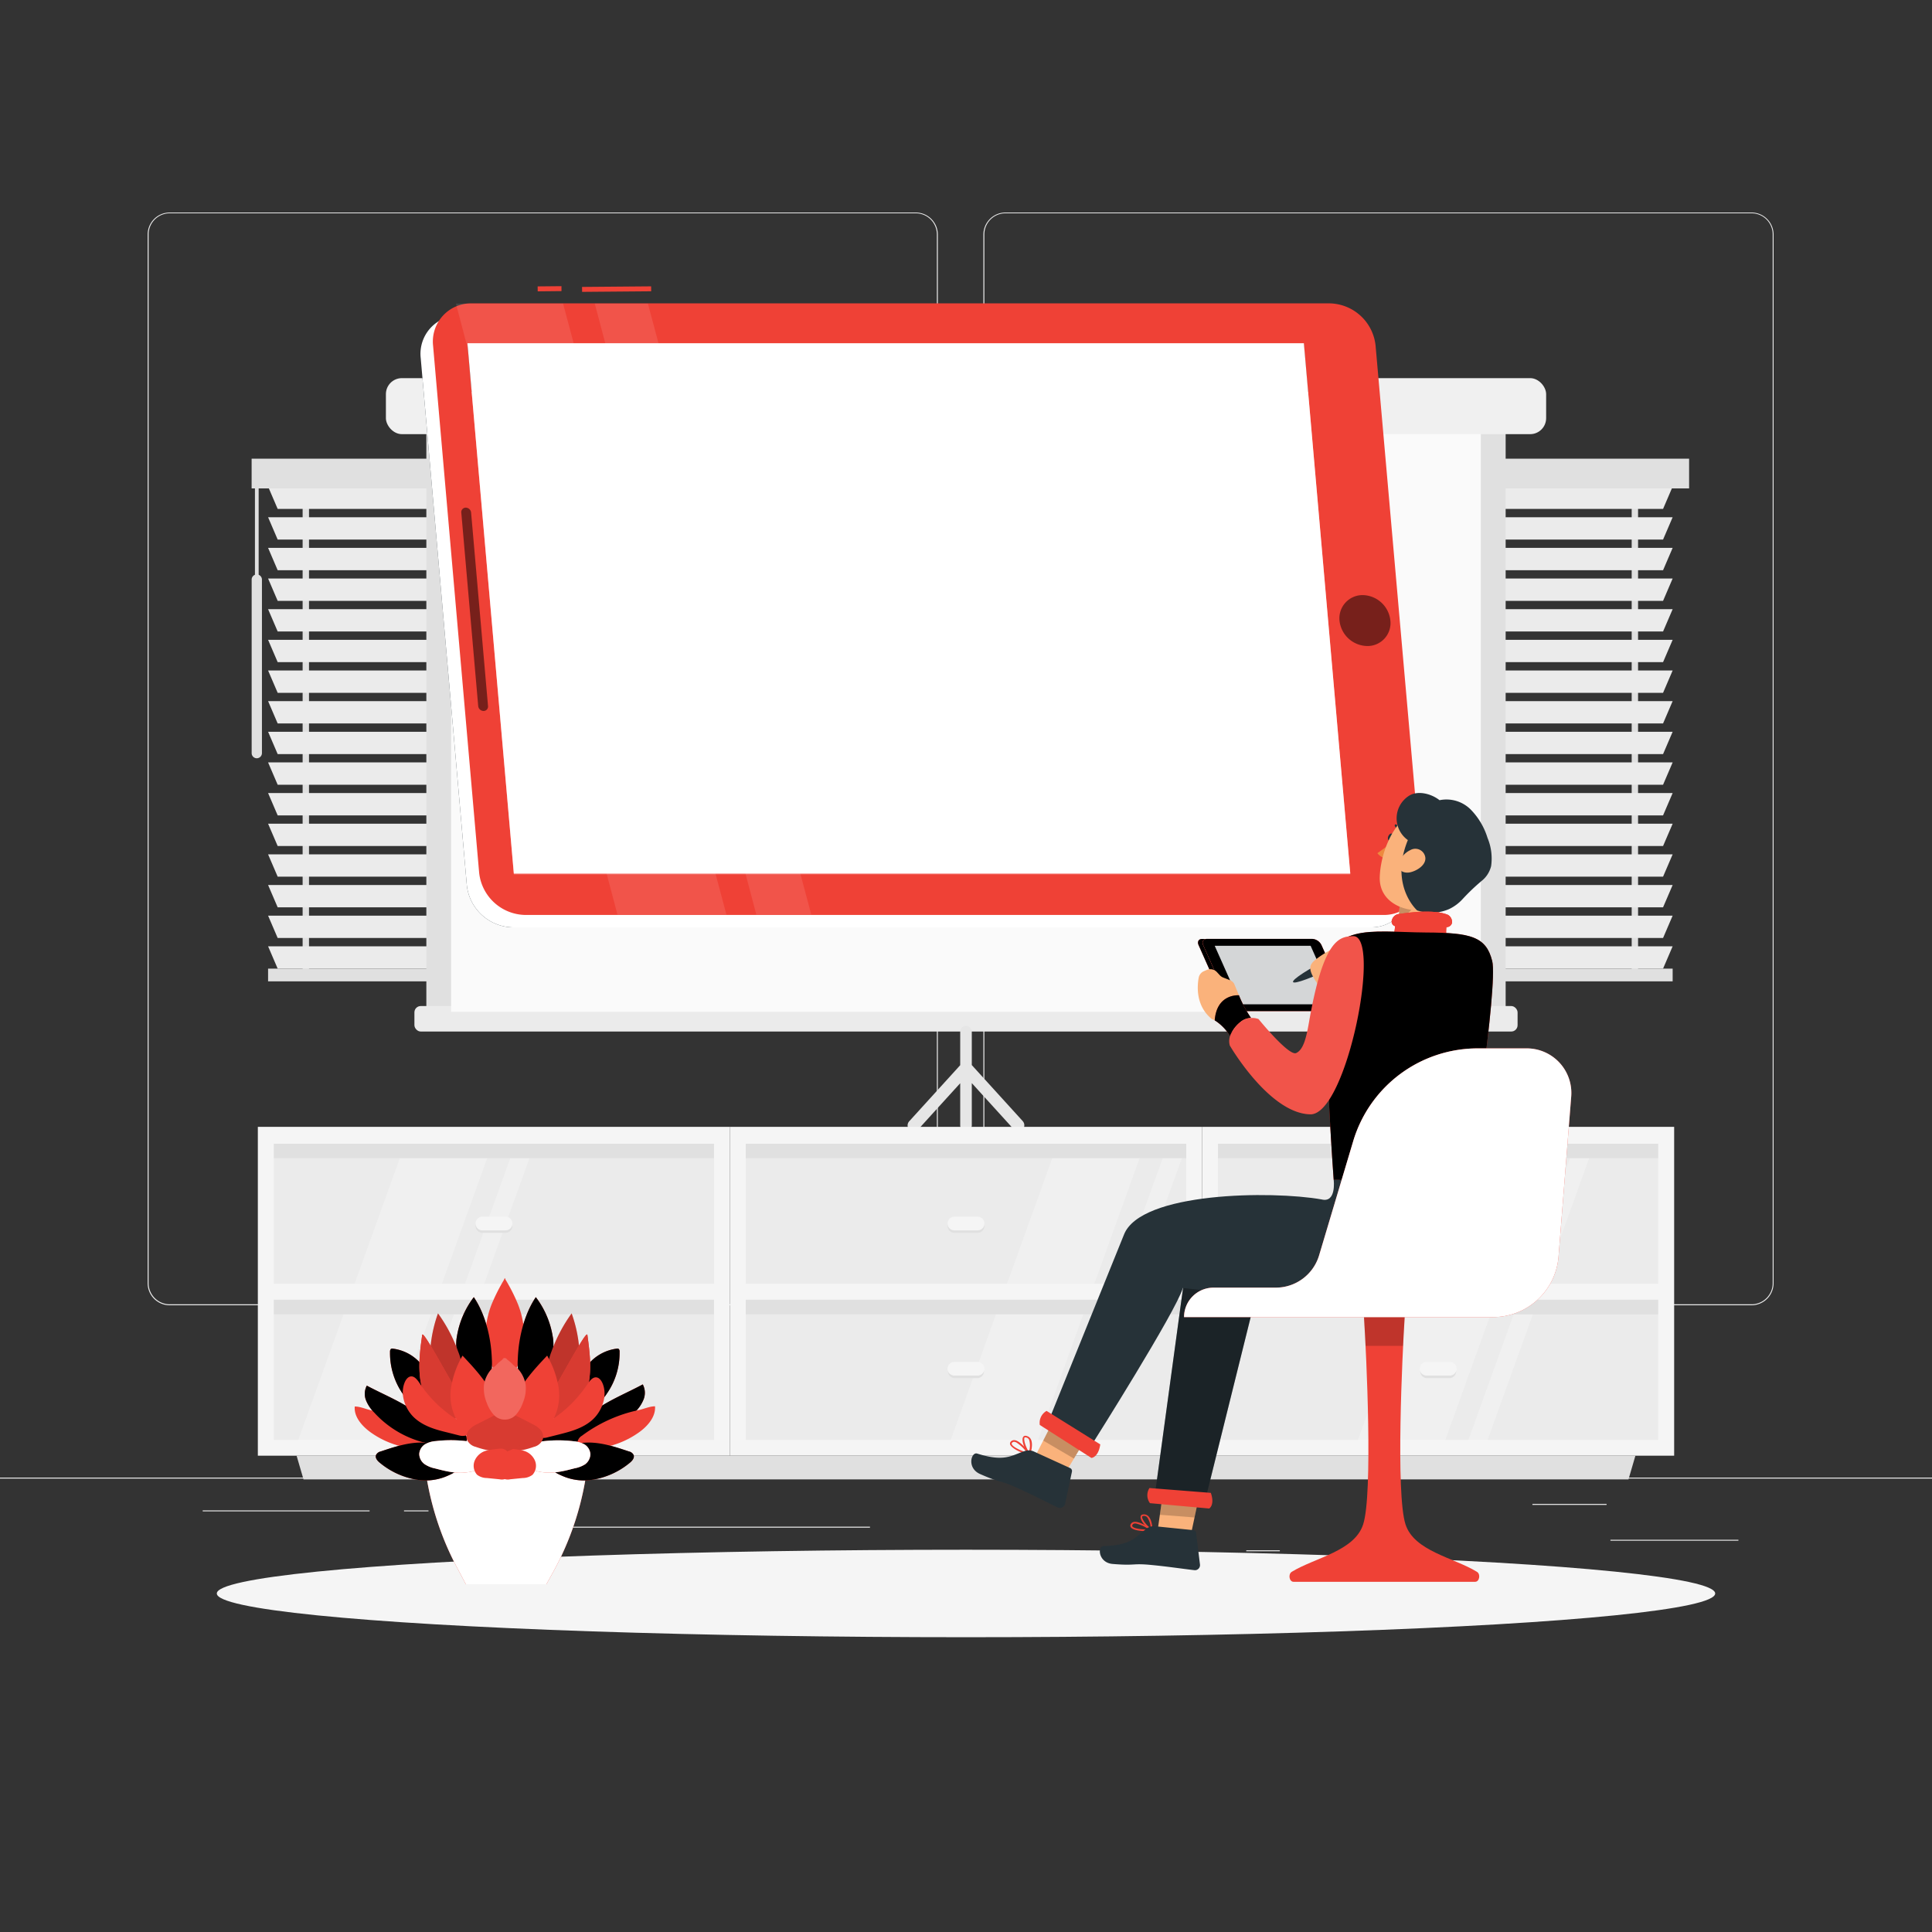 <svg xmlns="http://www.w3.org/2000/svg" xmlns:xlink="http://www.w3.org/1999/xlink" xmlns:v="https://vecta.io/nano" viewBox="0 0 500 500"><rect x="0" y="0" width="500" height="500" fill="#333333" stroke="none"/><style><![CDATA[.B{fill:#ef4136}.C{opacity:.1}.D{fill:#fff}.E{fill:#263238}.F{opacity:.2}.G{fill:#e0e0e0}.H{fill:#ebebeb}.I{fill:#f5f5f5}.J{fill:#fab27b}.K{fill:#f0f0f0}]]></style><path d="M416.78 398.49h33.12v.25h-33.12zm-94.25 2.72h8.69v.25h-8.69zm74.06-12h19.19v.25h-19.19zm-344.13 1.68h43.19v.25H52.46zm52.1 0h6.33v.25h-6.33zm26.91 4.22h93.68v.25h-93.68zM237 337.8H43.92a5.71 5.71 0 0 1-5.71-5.71V60.66A5.71 5.71 0 0 1 43.92 55H237a5.71 5.71 0 0 1 5.71 5.71v271.38a5.71 5.71 0 0 1-5.71 5.71zM43.92 55.2a5.47 5.47 0 0 0-5.46 5.46v271.43a5.47 5.47 0 0 0 5.46 5.46H237a5.47 5.47 0 0 0 5.46-5.46V60.66A5.47 5.47 0 0 0 237 55.2zm409.39 282.6h-193.1a5.72 5.72 0 0 1-5.71-5.71V60.66a5.72 5.72 0 0 1 5.71-5.66h193.1a5.71 5.71 0 0 1 5.69 5.66v271.43a5.71 5.71 0 0 1-5.69 5.71zM260.21 55.2a5.47 5.47 0 0 0-5.46 5.46v271.43a5.47 5.47 0 0 0 5.46 5.46h193.1a5.47 5.47 0 0 0 5.46-5.46V60.66a5.47 5.47 0 0 0-5.46-5.46zM0 382.4h500v.25H0z" class="H"></path><path d="M78.32 123.62h1.65v128.71h-1.65zm102.75 0h1.65v128.71h-1.65z" class="G"></path><g class="H"><use xlink:href="#B"></use><use xlink:href="#B" y="7.93"></use><use xlink:href="#B" y="15.86"></use><use xlink:href="#B" y="23.79"></use><use xlink:href="#C"></use><use xlink:href="#C" y="7.93"></use><use xlink:href="#B" y="47.59"></use><use xlink:href="#B" y="55.52"></use><use xlink:href="#B" y="63.45"></use><use xlink:href="#B" y="71.38"></use><use xlink:href="#B" y="79.31"></use><use xlink:href="#C" y="55.52"></use><use xlink:href="#C" y="63.45"></use><use xlink:href="#C" y="71.38"></use><use xlink:href="#B" y="111.04"></use><use xlink:href="#B" y="118.97"></use></g><g class="G"><path d="M69.38 250.68h122.28v3.3H69.38zM65.12 118.7h130.81v7.7H65.12zm1.34 77.54h0a1.33 1.33 0 0 1-1.33-1.34V150a1.32 1.32 0 0 1 1.33-1.33h0a1.33 1.33 0 0 1 1.33 1.33v44.9a1.34 1.34 0 0 1-1.33 1.34z"></path><path d="M65.98 124.85h.96v26.68h-.96zm253.56-1.23h1.65v128.71h-1.65zm102.74 0h1.65v128.71h-1.65z"></path></g><g class="H"><use xlink:href="#D"></use><use xlink:href="#D" y="7.93"></use><use xlink:href="#D" y="15.86"></use><use xlink:href="#D" y="23.79"></use><use xlink:href="#E"></use><use xlink:href="#E" y="7.93"></use><use xlink:href="#D" y="47.59"></use><use xlink:href="#D" y="55.52"></use><use xlink:href="#D" y="63.45"></use><use xlink:href="#D" y="71.38"></use><use xlink:href="#D" y="79.31"></use><use xlink:href="#E" y="55.52"></use><use xlink:href="#E" y="63.45"></use><use xlink:href="#E" y="71.38"></use><use xlink:href="#D" y="111.04"></use><use xlink:href="#D" y="118.97"></use></g><g class="G"><path d="M310.6 250.68h122.28v3.3H310.6zm-4.27-131.98h130.81v7.7H306.33zm1.35 77.54h0a1.33 1.33 0 0 1-1.33-1.34V150a1.32 1.32 0 0 1 1.33-1.33h0A1.33 1.33 0 0 1 309 150v44.9a1.34 1.34 0 0 1-1.32 1.34z"></path><path d="M307.2 124.85h.96v26.68h-.96z"></path><path d="M110.34 105.11h279.32v158H110.34z"></path></g><rect x="107.25" y="260.36" width="285.5" height="6.6" rx="1.64" class="H"></rect><path d="M116.75 109.91h266.49v151.95H116.75z" fill="#fafafa"></path><path d="M264.67 290.13l-13.17-14.49V267a1.5 1.5 0 1 0-3 0v8.67l-13.17 14.49c-1.37 1.51.75 3.84 2.12 2.34q5.52-6.09 11.05-12.16v10.87a1.5 1.5 0 1 0 3 0v-10.9q5.52 6.07 11.05 12.16c1.37 1.53 3.45-.83 2.12-2.34z" fill="#e6e6e6"></path><rect x="99.87" y="97.86" width="300.27" height="14.5" rx="4.14" class="K"></rect><g class="H"><path d="M68.8 293.46h118.06v40.75H68.8z"></path><path d="M68.8 334.21h118.06v40.75H68.8z"></path></g><g class="K"><path d="M113.66 334.21l14.68-40.75h-22.6l-14.69 40.75h22.61zm25.63-40.75h-4.97l-14.69 40.75h4.97l14.69-40.75z"></path><path d="M98.97 374.96l14.69-40.75H91.05l-14.69 40.75h22.61zm25.63-40.75h-4.97l-14.69 40.75h4.97l14.69-40.75z"></path></g><path d="M186.85 295.6v4.12H68.79v-4.12zm0 40.43v4.12H68.79v-4.12zm-56.01-16.98a1.77 1.77 0 1 0 0-3.54h-6a1.77 1.77 0 1 0 0 3.54z" class="G"></path><path d="M130.84,318.42a1.77,1.77,0,1,0,0-3.54h-6a1.77,1.77,0,1,0,0,3.54Z" class="I"></path><use xlink:href="#F" class="G"></use><path d="M130.84 356a1.77 1.77 0 1 0 0-3.54h-6a1.77 1.77 0 1 0 0 3.54zm-64.11-64.37v85.11h122.18v-85.11zm118.06 81H70.86v-36.27h113.93zm0-40.38H70.86V296h113.93z" class="I"></path><g class="H"><path d="M190.97 293.46h118.06v40.75H190.97z"></path><path d="M190.97 334.21h118.06v40.75H190.97z"></path></g><g class="K"><path d="M282.5 334.21l14.69-40.75h-22.6l-14.69 40.75h22.6zm25.63-40.75h-4.96l-14.69 40.75h4.96l14.69-40.75z"></path><path d="M267.82 374.96l14.68-40.75h-22.6l-14.69 40.75h22.61zm25.62-40.75h-4.96l-14.69 40.75h4.97l14.68-40.75z"></path></g><path d="M309.03 295.6v4.12H190.97v-4.12zm0 40.43v4.12H190.97v-4.12zM253 319.05a1.77 1.77 0 0 0 0-3.54h-6a1.77 1.77 0 1 0 0 3.54z" class="G"></path><path d="M253,318.42a1.77,1.77,0,0,0,0-3.54h-6a1.77,1.77,0,1,0,0,3.54Z" class="I"></path><use xlink:href="#F" x="122.16" class="G"></use><path d="M253 356a1.77 1.77 0 0 0 0-3.54h-6a1.77 1.77 0 1 0 0 3.54zm-64.09-64.37v85.11h122.18v-85.11zm118.06 81H193v-36.27h114zm0-40.38H193V296h114z" class="I"></path><g class="H"><path d="M313.15 293.46h118.06v40.75H313.15z"></path><path d="M313.15 334.21h118.06v40.75H313.15z"></path></g><g class="K"><path d="M387.91 334.21l14.69-40.75h-22.61l-14.69 40.75h22.61zm25.63-40.75h-4.97l-14.69 40.75h4.97l14.69-40.75z"></path><path d="M373.22 374.96l14.69-40.75H365.3l-14.69 40.75h22.61zm25.63-40.75h-4.97l-14.69 40.75h4.97l14.69-40.75z"></path></g><path d="M431.21 295.61v4.12H313.15v-4.12zm-.01 40.43v4.12H313.14v-4.12zm-56-16.99a1.77 1.77 0 1 0 0-3.54h-6a1.77 1.77 0 1 0 0 3.54z" class="G"></path><path d="M375.2,318.42a1.77,1.77,0,1,0,0-3.54h-6a1.77,1.77,0,1,0,0,3.54Z" class="I"></path><use xlink:href="#F" x="244.36" class="G"></use><path d="M375.2 356a1.77 1.77 0 1 0 0-3.54h-6a1.77 1.77 0 1 0 0 3.54zm-64.11-64.37v85.11h122.18v-85.11zm118.05 81H315.21v-36.27h113.93zm0-40.38H315.21V296h113.93z" class="I"></path><path d="M421.45 382.87H78.55l-1.79-6.13h346.48l-1.79 6.13z" class="G"></path><ellipse cx="250" cy="412.39" rx="193.89" ry="11.32" class="I"></ellipse><use xlink:href="#G" class="E"></use><use xlink:href="#G" opacity=".7" class="D"></use><g class="B"><use xlink:href="#H"></use><path d="M136 236.79h222a9.88 9.88 0 0 0 10-11L356 89.46a12.2 12.2 0 0 0-11.92-10.95h-222a9.88 9.88 0 0 0-10 10.95L124 225.83a12.21 12.21 0 0 0 12 10.96z"></path><use xlink:href="#H"></use></g><path d="M132.98 226.26h216.47L337.44 89.04H120.97l12.01 137.22z" opacity=".4" class="D"></path><path d="M338.52 101.4H122.06l-1.09-12.36h216.47l1.08 12.36z" class="B"></path><path d="M338.52 101.4H122.06l-1.09-12.36h216.47l1.08 12.36z" opacity=".5"></path><path d="M130.12 94.12l.1 1.11h1.94l.07.78h-1.95l.14 1.53h-1l-.37-4.2h3.17l.07.78zm2.67 1.32a2 2 0 0 1 2.11-2.17 2.41 2.41 0 0 1 2.48 2.17 2 2 0 0 1-2.1 2.18 2.42 2.42 0 0 1-2.49-2.18zm3.61 0a1.42 1.42 0 0 0-1.4-1.34 1.16 1.16 0 0 0-1.2 1.34 1.43 1.43 0 0 0 1.44 1.35 1.16 1.16 0 0 0 1.16-1.35zm4.6 2.1l-.91-1.17h-.9l.1 1.17h-1l-.37-4.2h1.82a1.74 1.74 0 0 1 2 1.53 1.23 1.23 0 0 1-.75 1.32l1.01 1.35zm-1.21-3.41H139l.12 1.47h.8c.59 0 .86-.28.83-.73s-.39-.74-.98-.74zm6.74 3.41l-.22-2.54-1.06 2.08h-.44l-1.4-2 .21 2.46h-.91l-.37-4.2h.81L145 96l1.32-2.61h.79l.38 4.2z" class="D"></path><g class="B"><path d="M136.24 111.2l.08.92h1.62l.06.65h-1.62l.11 1.28h-.81l-.31-3.51H138l.06.66zm2.13-.66a.4.4 0 0 1 .45-.43.48.48 0 0 1 .52.42.41.41 0 0 1-.45.45.49.49 0 0 1-.52-.44zm.16.82h.78l.24 2.69h-.78zm3.18-.05l.06.73h-.18c-.43 0-.69.24-.65.76l.11 1.27h-.78l-.23-2.69h.74v.35a1 1 0 0 1 .93-.42z"></path><path d="M142.14 113.8l.21-.56a2 2 0 0 0 1 .26c.36 0 .48-.1.47-.25 0-.44-1.63 0-1.72-1.06 0-.51.39-.88 1.17-.88a2.37 2.37 0 0 1 1.06.24l-.21.56a1.66 1.66 0 0 0-.8-.2c-.35 0-.49.11-.48.25 0 .46 1.63 0 1.72 1.07 0 .5-.39.86-1.19.86a2.48 2.48 0 0 1-1.23-.29zm4.66.12a1.08 1.08 0 0 1-.62.17 1 1 0 0 1-1.09-1L145 112h-.41l-.06-.61h.42l-.06-.65h.78l.06.65h.67l.05.61h-.67l.1 1.09a.35.35 0 0 0 .36.36.52.52 0 0 0 .31-.1zm4.83-3.38l.3 3.51h-.66l-1.94-2.13.19 2.13h-.8l-.31-3.51h.67l1.93 2.13-.19-2.13zm3.37 1.97l.14 1.54h-.74v-.34a.81.81 0 0 1-.79.38 1 1 0 0 1-1.08-.82c0-.47.27-.8 1.09-.8h.62c0-.34-.25-.53-.67-.53a1.15 1.15 0 0 0-.75.25l-.33-.55a1.91 1.91 0 0 1 1.13-.33 1.23 1.23 0 0 1 1.38 1.2zm-.72.69v-.28h-.54c-.36 0-.47.14-.45.32s.19.32.47.32a.52.52 0 0 0 .47-.36zm5.92-.69l.14 1.54h-.78l-.13-1.42c0-.44-.25-.64-.56-.64s-.58.23-.54.71l.12 1.35h-.78l-.12-1.42c0-.44-.24-.64-.57-.64s-.57.23-.53.71l.12 1.35h-.78l-.24-2.69h.75v.3a1 1 0 0 1 .81-.35 1.13 1.13 0 0 1 .93.44 1.1 1.1 0 0 1 .93-.44 1.16 1.16 0 0 1 1.23 1.2zm3.39.41h-2a.8.8 0 0 0 .82.54.82.82 0 0 0 .65-.26l.46.45a1.3 1.3 0 0 1-1.08.44 1.55 1.55 0 0 1-1.65-1.39 1.24 1.24 0 0 1 1.31-1.39 1.58 1.58 0 0 1 1.53 1.61zm-2.09-.45h1.33a.72.72 0 0 0-.71-.56.57.57 0 0 0-.62.56zm-17.32 67.78l.06.65h-2.71l-.31-3.5h2.65l.06.65h-1.85l.07.76h1.63l.05.63h-1.62l.07.81zm5.06-.89l.14 1.54h-.78l-.13-1.42c0-.44-.25-.64-.56-.64s-.58.23-.54.71l.12 1.35h-.78l-.12-1.42c0-.44-.24-.64-.57-.64s-.57.23-.53.71l.12 1.35h-.78l-.24-2.69h.75v.31a1 1 0 0 1 .81-.35 1.1 1.1 0 0 1 .93.44 1.08 1.08 0 0 1 .93-.44 1.15 1.15 0 0 1 1.23 1.19zm3.08 0l.14 1.54h-.73v-.34a.81.81 0 0 1-.79.38 1 1 0 0 1-1.08-.82c0-.47.27-.8 1.09-.8h.62c0-.34-.25-.53-.67-.53a1.15 1.15 0 0 0-.75.25l-.33-.55a1.91 1.91 0 0 1 1.13-.32 1.23 1.23 0 0 1 1.37 1.19zm-.72.69v-.28h-.6c-.36 0-.47.14-.45.32s.19.32.47.32a.52.52 0 0 0 .58-.36zm1.16-2.65a.4.4 0 0 1 .44-.44.49.49 0 0 1 .53.42.41.41 0 0 1-.45.45.49.49 0 0 1-.52-.43zm.16.81h.78l.24 2.69h-.78zm1.42-1.02h.78l.32 3.71h-.78zm-14.64-43.62h-1.63l-.25.75H137l1.26-3.5h.8l1.87 3.5h-.85zm-.31-.61l-.68-1.34-.43 1.34zm4.23-2.35l.33 3.71h-.75v-.31a.93.93 0 0 1-.81.35 1.44 1.44 0 0 1-1.49-1.36 1.18 1.18 0 0 1 1.22-1.39 1.12 1.12 0 0 1 .83.33l-.11-1.31zm-.56 2.37a.75.75 0 0 0-.75-.75.62.62 0 0 0-.62.75.75.75 0 0 0 .75.74.61.61 0 0 0 .62-.72zm4.02-2.37l.33 3.71h-.75v-.31a.93.93 0 0 1-.81.35 1.44 1.44 0 0 1-1.46-1.38 1.18 1.18 0 0 1 1.22-1.39 1.12 1.12 0 0 1 .83.33l-.11-1.31zm-.56 2.37a.75.75 0 0 0-.75-.75.62.62 0 0 0-.62.75.75.75 0 0 0 .75.74.61.61 0 0 0 .62-.72zm3.04-1.39l.06.72h-.18c-.43 0-.69.24-.65.75l.11 1.27h-.78l-.23-2.69h.74v.36a1 1 0 0 1 .93-.41z"></path><path d="M152.76 133.2h-2a.8.8 0 0 0 .82.54.86.86 0 0 0 .65-.26l.46.45a1.32 1.32 0 0 1-1.08.43 1.54 1.54 0 0 1-1.65-1.38 1.23 1.23 0 0 1 1.31-1.39 1.47 1.47 0 0 1 1.52 1.4 1.41 1.41 0 0 1-.03.21zm-2.09-.46H152a.72.72 0 0 0-.71-.56.58.58 0 0 0-.62.56zm2.44 1.33l.21-.56a1.91 1.91 0 0 0 1 .26c.36 0 .48-.09.47-.24 0-.44-1.63 0-1.72-1.07 0-.51.38-.87 1.17-.87a2.37 2.37 0 0 1 1.06.24l-.21.55a1.66 1.66 0 0 0-.8-.2c-.35 0-.49.11-.48.25 0 .46 1.63 0 1.72 1.08 0 .5-.39.85-1.19.85a2.37 2.37 0 0 1-1.23-.29zm2.65 0l.21-.56a1.94 1.94 0 0 0 1 .26c.36 0 .49-.09.48-.24 0-.44-1.63 0-1.73-1.07 0-.51.39-.87 1.17-.87a2.33 2.33 0 0 1 1.06.24l-.21.55a1.65 1.65 0 0 0-.79-.2c-.35 0-.49.11-.48.25 0 .46 1.63 0 1.72 1.08 0 .5-.39.85-1.2.85a2.43 2.43 0 0 1-1.23-.29zm-9.46 66.62c.07.78-.48 1.26-1.41 1.26h-.71l.09 1h-.82l-.3-3.5h1.51a1.45 1.45 0 0 1 1.64 1.24zm-.82 0c0-.39-.31-.61-.8-.61H144l.1 1.21h.66c.52 0 .75-.22.72-.6zm3.75.69l.14 1.54h-.73v-.34a.81.81 0 0 1-.79.38 1 1 0 0 1-1.08-.82c0-.47.27-.8 1.09-.8h.62c0-.34-.25-.53-.67-.53a1.17 1.17 0 0 0-.75.25l-.33-.55a1.93 1.93 0 0 1 1.13-.32 1.23 1.23 0 0 1 1.37 1.19zm-.72.69v-.28H148c-.36 0-.47.14-.45.32s.19.32.47.32a.52.52 0 0 0 .49-.36zm1.28.6l.21-.56a2 2 0 0 0 1 .26c.36 0 .49-.1.47-.25 0-.44-1.62 0-1.72-1.06 0-.51.39-.87 1.17-.87a2.36 2.36 0 0 1 1.06.23l-.21.56a1.66 1.66 0 0 0-.8-.2c-.35 0-.49.11-.47.25 0 .46 1.62 0 1.72 1.07 0 .5-.39.86-1.2.86a2.48 2.48 0 0 1-1.23-.29zm2.65 0l.21-.56a2.05 2.05 0 0 0 1 .26c.36 0 .49-.1.48-.25 0-.44-1.63 0-1.72-1.06-.05-.51.38-.87 1.17-.87a2.32 2.32 0 0 1 1.05.23l-.21.56a1.65 1.65 0 0 0-.79-.2c-.35 0-.49.11-.48.25 0 .46 1.63 0 1.72 1.07 0 .5-.39.86-1.2.86a2.54 2.54 0 0 1-1.23-.29zm6.98-2.44l-.74 2.69h-.75l-.75-1.67-.48 1.67h-.7l-1.21-2.69h.73l.8 1.82.5-1.82h.66l.8 1.82.5-1.82zm.2 1.34a1.25 1.25 0 0 1 1.36-1.38 1.53 1.53 0 0 1 1.6 1.38 1.25 1.25 0 0 1-1.36 1.39 1.54 1.54 0 0 1-1.6-1.39zm2.17 0a.75.75 0 0 0-.75-.74.62.62 0 0 0-.63.74.76.76 0 0 0 .76.75.62.62 0 0 0 .62-.75zm2.86-1.38l.06.72h-.18c-.43 0-.69.23-.65.75l.12 1.27h-.79l-.23-2.69h.74v.35a1 1 0 0 1 .93-.4z"></path><path d="M167.74 199.21l.33 3.71h-.75v-.31a1 1 0 0 1-.81.35 1.44 1.44 0 0 1-1.46-1.39 1.18 1.18 0 0 1 1.22-1.38 1.15 1.15 0 0 1 .84.32l-.12-1.3zm-.56 2.36a.75.75 0 0 0-.75-.74.61.61 0 0 0-.62.74.75.75 0 0 0 .75.75.62.62 0 0 0 .62-.75zm116.04 14.96h-19.73a7.53 7.53 0 0 1-7.36-6.76h0a6.1 6.1 0 0 1 6.17-6.77H282a7.54 7.54 0 0 1 7.36 6.77h0a6.1 6.1 0 0 1-6.14 6.76z"></path></g><path d="M266.45 211.23l.22-.62a2.2 2.2 0 0 0 1.19.37c.48 0 .66-.16.64-.38-.05-.65-2.05-.2-2.17-1.5-.05-.6.39-1.09 1.38-1.09a2.47 2.47 0 0 1 1.25.31l-.2.61a2.14 2.14 0 0 0-1-.27c-.48 0-.65.18-.63.4.05.64 2.05.2 2.16 1.48.05.59-.39 1.09-1.39 1.09a2.77 2.77 0 0 1-1.45-.4zm5.69-1.23l.13 1.53h-.73v-.34a.79.79 0 0 1-.79.38 1 1 0 0 1-1.07-.82c0-.47.26-.8 1.08-.8h.62c0-.34-.24-.53-.66-.53a1.18 1.18 0 0 0-.76.25l-.33-.55a2 2 0 0 1 1.14-.32 1.23 1.23 0 0 1 1.37 1.2zm-.72.68v-.28h-.53c-.37 0-.47.14-.46.32s.2.33.47.33a.54.54 0 0 0 .52-.33zm3.94-1.8l-.9 2.69h-.8l-1.37-2.69h.8l.91 1.83.61-1.83zm3 1.56h-2a.78.78 0 0 0 .81.54.83.83 0 0 0 .66-.26l.45.46a1.3 1.3 0 0 1-1.07.43 1.56 1.56 0 0 1-1.66-1.39 1.24 1.24 0 0 1 1.32-1.38 1.5 1.5 0 0 1 1.52 1.6zm-2.08-.45h1.32a.71.71 0 0 0-.71-.56.57.57 0 0 0-.61.57z" class="D"></path><path d="M320.77 216.53H301a7.53 7.53 0 0 1-7.36-6.76h0a6.11 6.11 0 0 1 6.18-6.77h19.73a7.54 7.54 0 0 1 7.36 6.77h0a6.09 6.09 0 0 1-6.14 6.76z" class="B"></path><g class="D"><path d="M298.59 209.82a1.62 1.62 0 0 1 1.74-1.81 2 2 0 0 1 1.49.62l-.47.48a1.25 1.25 0 0 0-.92-.41 1 1 0 0 0-1 1.12 1.19 1.19 0 0 0 1.22 1.12 1 1 0 0 0 .84-.42l.56.48a1.63 1.63 0 0 1-1.39.63 2 2 0 0 1-2.07-1.81zm3.57.4a1.24 1.24 0 0 1 1.36-1.38 1.53 1.53 0 0 1 1.59 1.38 1.25 1.25 0 0 1-1.35 1.39 1.53 1.53 0 0 1-1.6-1.39zm2.16 0a.75.75 0 0 0-.75-.74.61.61 0 0 0-.62.74.75.75 0 0 0 .75.75.62.62 0 0 0 .62-.75zm4.05-.22l.13 1.54h-.78l-.12-1.42c0-.44-.26-.64-.6-.64s-.63.23-.59.73l.12 1.33h-.78l-.24-2.69h.75v.31a1.07 1.07 0 0 1 .86-.35 1.17 1.17 0 0 1 1.25 1.19z"></path><path d="M310.93 211.44a1 1 0 0 1-.62.17 1 1 0 0 1-1.09-1l-.1-1.11h-.41l-.06-.6h.42l-.06-.66h.78l.06.66h.67l.05.6h-.67l.1 1.09a.35.35 0 0 0 .36.36.52.52 0 0 0 .31-.1zm.07-3.37a.4.4 0 0 1 .45-.44.48.48 0 0 1 .52.42.41.41 0 0 1-.45.45.49.49 0 0 1-.52-.43zm.16.81h.78l.24 2.69h-.78zm4.34 1.12l.14 1.54h-.78l-.13-1.42c0-.44-.25-.64-.6-.64s-.63.23-.58.73l.11 1.33h-.78l-.23-2.69h.74v.31a1.09 1.09 0 0 1 .86-.35 1.16 1.16 0 0 1 1.25 1.19zm3.32-1.12l.23 2.69h-.74v-.32a1 1 0 0 1-.8.36 1.19 1.19 0 0 1-1.26-1.21l-.13-1.52h.78l.12 1.41c0 .44.26.65.6.65s.6-.24.56-.73l-.12-1.33zm3.48 1.56h-2a.79.79 0 0 0 .82.54.82.82 0 0 0 .65-.26l.46.46a1.32 1.32 0 0 1-1.08.43 1.55 1.55 0 0 1-1.65-1.39 1.23 1.23 0 0 1 1.31-1.38 1.57 1.57 0 0 1 1.53 1.6zm-2.09-.45h1.33a.72.72 0 0 0-.71-.56.58.58 0 0 0-.62.57z"></path></g><g class="B"><path d="M242.05 179.84c-.08-.87.68-1.5 1.77-1.5a2.17 2.17 0 0 1 1.49.51l-.49.4a1.35 1.35 0 0 0-.91-.34c-.65 0-1.09.38-1 .93a1.1 1.1 0 0 0 1.2.93 1.14 1.14 0 0 0 .86-.34l.55.4a2.14 2.14 0 0 1-3.43-1zm3.57.34c-.06-.67.52-1.15 1.38-1.15a1.43 1.43 0 0 1 1.57 1.15c.06.67-.52 1.15-1.37 1.15a1.43 1.43 0 0 1-1.58-1.15zm2.16 0a.69.69 0 0 0-.74-.62c-.39 0-.67.23-.63.62a.69.69 0 0 0 .74.62.56.56 0 0 0 .63-.62zm4.05-.18l.11 1.27h-.78l-.1-1.17a.53.53 0 0 0-.59-.53c-.38 0-.63.19-.6.6l.1 1.1h-.78l-.2-2.23h.75v.26a1.23 1.23 0 0 1 .87-.29 1.08 1.08 0 0 1 1.22.99z"></path><path d="M254.37 181.19a1.26 1.26 0 0 1-.62.14c-.64 0-1-.27-1.08-.8l-.08-.92h-.41l-.05-.5h.42l-.05-.54h.78l.05.54h.67v.5h-.67l.08.91a.32.32 0 0 0 .36.29.59.59 0 0 0 .31-.08zm2.72-1.19l.11 1.27h-.73V181a.9.9 0 0 1-.8.31c-.63 0-1-.29-1.06-.68s.27-.67 1.09-.67h.63c0-.27-.24-.44-.66-.44a1.36 1.36 0 0 0-.76.21l-.32-.45a2.21 2.21 0 0 1 1.14-.27c.8-.01 1.27.33 1.36.99zm-.73.57v-.23h-.54c-.36 0-.47.11-.45.26s.18.27.46.27a.54.54 0 0 0 .53-.28zm1.28-.39c-.06-.67.52-1.15 1.4-1.15a1.4 1.4 0 0 1 1.25.57l-.58.27a.78.78 0 0 0-.63-.31c-.4 0-.69.23-.65.62a.7.7 0 0 0 .76.62.61.61 0 0 0 .57-.31l.63.27a1.18 1.18 0 0 1-1.15.57c-.88 0-1.55-.48-1.6-1.15zm5.02 1.01a1.33 1.33 0 0 1-.63.14c-.63 0-1-.27-1.07-.8l-.08-.92h-.42v-.5h.41l-.05-.54h.79v.54h.67l.05.5h-.67l.08.91c0 .19.15.29.36.29a.62.62 0 0 0 .31-.08zm4.87-2.8l.26 2.9h-.67l-1.9-1.76.15 1.76h-.8l-.25-2.9h.68l1.9 1.76-.16-1.76zm3.55.67l.19 2.23h-.74v-.26a1.14 1.14 0 0 1-.81.3 1.09 1.09 0 0 1-1.24-1l-.11-1.26h.78l.1 1.17a.53.53 0 0 0 .59.54.51.51 0 0 0 .57-.6l-.09-1.11zm5.35.94l.11 1.27h-.78l-.1-1.17a.51.51 0 0 0-.56-.53.48.48 0 0 0-.54.58l.1 1.12h-.78l-.11-1.17a.5.5 0 0 0-.55-.53.48.48 0 0 0-.54.58l.09 1.12H272l-.19-2.23h.74v.26a1.11 1.11 0 0 1 .82-.29 1.18 1.18 0 0 1 .91.36 1.23 1.23 0 0 1 .94-.36 1.06 1.06 0 0 1 1.21.99zm3.64.18c.07.7-.48 1.15-1.24 1.15a1.27 1.27 0 0 1-.83-.33v.25h-.74l-.27-3.07h.78l.09 1.08a1.11 1.11 0 0 1 .79-.27 1.33 1.33 0 0 1 1.42 1.19zm-.79 0a.69.69 0 0 0-.74-.62.56.56 0 0 0-.63.62.7.7 0 0 0 .74.62.56.56 0 0 0 .63-.62zm3.95.18h-2a.79.79 0 0 0 .81.45.92.92 0 0 0 .66-.22l.45.38a1.49 1.49 0 0 1-1.08.36c-.93 0-1.58-.49-1.64-1.15s.52-1.15 1.34-1.15a1.37 1.37 0 0 1 1.5 1.16zm-2.08-.38h1.33a.69.69 0 0 0-.71-.46.55.55 0 0 0-.62.48zm4.17-.98l.05.6h-.18c-.43 0-.7.19-.66.62l.09 1h-.78l-.19-2.23h.74v.3a1.09 1.09 0 0 1 .93-.29zm-146.26-23.21l.23-.5a2.49 2.49 0 0 0 1.18.3c.48 0 .66-.13.65-.31-.05-.54-2.05-.17-2.15-1.25 0-.49.4-.9 1.4-.9a2.89 2.89 0 0 1 1.24.25l-.21.51a2.47 2.47 0 0 0-1-.22c-.48 0-.65.14-.63.33 0 .53 2.05.16 2.14 1.23 0 .49-.41.9-1.41.9a3 3 0 0 1-1.44-.34zm5.16.21a1.16 1.16 0 0 1-.62.14c-.64 0-1-.27-1.08-.8l-.08-.91H142v-.5h.42l-.05-.55h.78l.05.55h.67v.5h-.67l.08.9a.32.32 0 0 0 .36.3.59.59 0 0 0 .31-.08zm2.72-1.19l.11 1.27h-.73v-.28c-.12.21-.39.31-.79.31-.63 0-1-.29-1.06-.67s.27-.67 1.09-.67h.62c0-.28-.24-.44-.66-.44a1.35 1.35 0 0 0-.75.21l-.32-.46a2.27 2.27 0 0 1 1.13-.27c.8 0 1.3.32 1.36 1zm-.73.57v-.23h-.54c-.36 0-.47.11-.46.26s.19.27.47.27a.55.55 0 0 0 .53-.3z"></path><path d="M149.48 156a1.16 1.16 0 0 1-.62.14c-.64 0-1-.27-1.08-.8l-.08-.91h-.42v-.5h.42v-.55h.78l.05.55h.67v.5h-.67l.08.9a.32.32 0 0 0 .36.3.59.59 0 0 0 .31-.08z"></path><path d="M152.38 155.15h-2a.8.8 0 0 0 .81.45 1 1 0 0 0 .65-.22l.45.37a1.44 1.44 0 0 1-1.08.36c-.93 0-1.58-.48-1.64-1.15s.52-1.15 1.34-1.15a1.37 1.37 0 0 1 1.5 1.16 1.08 1.08 0 0 1-.03.18zm-2.08-.38h1.33a.69.69 0 0 0-.7-.47c-.36 0-.6.18-.63.47zm85.91-44.23h.79l.25 2.85H239l.05.66h-2.56z"></path><path d="M241.76 112.51l.13 1.54h-.73v-.34a.79.79 0 0 1-.79.38 1 1 0 0 1-1.07-.82c0-.47.26-.8 1.08-.8h.62c0-.34-.24-.53-.66-.53a1.18 1.18 0 0 0-.76.25l-.33-.55a2 2 0 0 1 1.14-.33 1.23 1.23 0 0 1 1.37 1.2zm-.72.69v-.28h-.53c-.37 0-.47.14-.46.32s.2.32.47.32a.53.53 0 0 0 .48-.36zm1.27.6l.21-.56a2.05 2.05 0 0 0 1 .26c.36 0 .49-.1.48-.25 0-.44-1.63 0-1.72-1.06-.05-.51.38-.88 1.17-.88a2.29 2.29 0 0 1 1.05.24l-.21.56a1.65 1.65 0 0 0-.79-.2c-.35 0-.49.11-.48.25 0 .46 1.63 0 1.72 1.07 0 .5-.39.86-1.2.86a2.54 2.54 0 0 1-1.23-.29zm4.69.12a1.14 1.14 0 0 1-.63.17 1 1 0 0 1-1.09-1l-.09-1.1h-.42l-.05-.61h.41l-.05-.65h.78l.06.65h.67l.05.61H246l.09 1.09a.35.35 0 0 0 .37.36.52.52 0 0 0 .31-.1zm4.8-3.38l.31 3.51h-.67l-1.93-2.13.19 2.13h-.81l-.3-3.51h.67l1.93 2.13-.19-2.13zm3.33 1.97l.13 1.54h-.73v-.34a.79.79 0 0 1-.79.38 1 1 0 0 1-1.07-.82c0-.47.26-.8 1.08-.8h.62c0-.34-.24-.53-.66-.53a1.18 1.18 0 0 0-.76.25l-.33-.55a2 2 0 0 1 1.14-.33 1.23 1.23 0 0 1 1.37 1.2zm-.72.69v-.28h-.53c-.37 0-.47.14-.46.32s.2.32.47.32a.53.53 0 0 0 .52-.36zm5.97-.69l.13 1.54h-.78l-.12-1.42c0-.44-.25-.64-.57-.64s-.57.23-.53.71l.12 1.35h-.78l-.13-1.42c0-.44-.24-.64-.56-.64s-.57.23-.53.71l.12 1.35H256l-.23-2.69h.74v.3a1 1 0 0 1 .82-.35 1.19 1.19 0 0 0 1.85 0 1.16 1.16 0 0 1 1.2 1.2zm3.38.41h-2a.78.78 0 0 0 .82.54.82.82 0 0 0 .65-.26l.45.45a1.26 1.26 0 0 1-1.07.44 1.56 1.56 0 0 1-1.66-1.39 1.25 1.25 0 0 1 1.32-1.39 1.51 1.51 0 0 1 1.52 1.61zm-2.08-.45H263a.71.71 0 0 0-.71-.56.57.57 0 0 0-.61.56z"></path></g><path d="M230.17 125.16H136.2l-.71-8.08h93.97l.71 8.08zm3.66 41.85h-93.97l-.71-8.08h93.98l.7 8.08zm2.14 24.46H142l-.71-8.08h93.98l.7 8.08zm1.96 22.34h-93.97l-.71-8.08h93.97l.71 8.08zm99.1-22.34h-93.98l-.7-8.08h93.97l.71 8.08zm-4.06-46.35H137.94l-.7-8.08h195.02l.71 8.08zm-1.74-19.96h-93.98l-.7-8.08h93.97l.71 8.08z" class="D"></path><path d="M264.47 190.62h-7.25l-.58-6.67h7.24l.59 6.67z" class="G"></path><g class="E"><path d="M262.78 186.15l-2.06 2.57-2.52-2.57h4.58zm-15.44 1.28h-.87l.07.85h-.64l-.08-.85H245l-.05-.61h.86l-.07-.85h.64l.08.85h.87zm3.02.38c0 .59-.36 1.13-1.35 1.13a2.58 2.58 0 0 1-1.37-.38l.26-.62a1.82 1.82 0 0 0 1 .32c.4 0 .64-.17.61-.45s-.23-.43-.69-.43h-.37v-.54l.65-.81h-1.49l-.06-.65H250v.52l-.71.9a1.11 1.11 0 0 1 1.07 1.01zm3 .41l.06.66h-2.65l-.05-.53 1.24-1.27c.29-.3.33-.48.31-.65s-.23-.43-.6-.43a.76.76 0 0 0-.69.35l-.62-.38a1.46 1.46 0 0 1 1.33-.65c.78 0 1.34.4 1.39 1a1.29 1.29 0 0 1-.49 1.11l-.74.76zm63.18.7h-47.76l-.24-2.77h47.76l.24 2.77zm-124.51 0h-47.77l-.24-2.77h47.76l.25 2.77zm-28.05-24.57h-21.86l-.25-2.76h21.86l.25 2.76zm-3.67-41.85h-21.86l-.24-2.76h21.86l.24 2.76zm101.49 0h-21.86l-.25-2.76h21.86l.25 2.76zm50.68 19.97H140.2l-.24-2.77h172.28l.24 2.77zM149 210l.8.41-.29.58-.81-.46.08.85h-.65l-.07-.86-.73.47-.39-.58.73-.41-.8-.42.29-.58.81.47-.09-.86h.66l.06.86.73-.47.4.58zm5.06 0l.8.41-.29.58-.81-.46.08.85h-.65l-.07-.86-.73.47-.39-.58.73-.41-.8-.42.28-.58.82.47-.09-.86h.66l.06.86.73-.47.4.58z"></path><use xlink:href="#I"></use><use xlink:href="#I" x="5.02"></use><path d="M169.12 210l.8.41-.3.58-.81-.46.09.85h-.66l-.07-.86-.73.47-.38-.58.73-.41-.8-.42.28-.58.81.47-.08-.86h.66l.06.86.73-.47.39.58zm5.02 0l.79.41-.29.58-.81-.46.09.85h-.66l-.07-.86-.73.47-.38-.58.72-.41-.8-.42.29-.58.81.47-.08-.86h.66l.06.86.73-.47.39.58zm5.01 0l.8.41-.29.58-.81-.46.09.85h-.66l-.07-.86-.73.47-.38-.58.72-.41-.8-.42.29-.58.81.47-.08-.86h.66l.06.86.73-.47.39.58z"></path></g><g class="D"><use xlink:href="#H" class="C"></use><path d="M167.68 78.58l42.29 158.14h-14.23L153.93 78.58h13.75zm-21.95 0l42.28 158.14H159.8L117.99 78.58h27.74z" class="C"></path></g><path d="M139.143 74.12l6.16-.062.013 1.28-6.16.062zm11.493.135l17.879-.15.011 1.28-17.879.15z" class="B"></path><path d="M359.83 160.6a5.94 5.94 0 0 1-6 6.59 7.34 7.34 0 0 1-7.17-6.59 6 6 0 0 1 6-6.59 7.34 7.34 0 0 1 7.17 6.59zM125.14 184h0a1.41 1.41 0 0 1-1.38-1.27l-4.38-50.08a1.15 1.15 0 0 1 1.16-1.27h0a1.41 1.41 0 0 1 1.38 1.27l4.38 50.08a1.15 1.15 0 0 1-1.16 1.27z" opacity=".5"></path><use xlink:href="#J" class="B"></use><use xlink:href="#J" opacity=".7" class="D"></use><g class="B"><path d="M96.37 371a22.81 22.81 0 0 0 13 3.95 3.43 3.43 0 0 0 1.61-.31 1.62 1.62 0 0 0 .85-1.46 2.31 2.31 0 0 0-1.14-1.61 37.8 37.8 0 0 0-9.45-5.14 36.1 36.1 0 0 0-5.12-1.43c-1.4-.29-2.89-1-4.31-1-.27 3.05 2.51 5.63 4.56 7z"></path><use xlink:href="#K"></use></g><use xlink:href="#K" class="F"></use><g class="B"><path d="M133.08,355.26a20.22,20.22,0,0,0,2.56-9.43,22.33,22.33,0,0,0-1.6-8.32,46,46,0,0,0-3.46-6.75c-.4,6.4-.52,12.84-.34,19.27a14.22,14.22,0,0,0,.48,4c.4,1.2,1.22,2.13,2,1.83Z"></path><use xlink:href="#L"></use></g><use xlink:href="#L" class="C"></use><use xlink:href="#M" class="B"></use><g class="F"><use xlink:href="#M"></use></g><g class="B"><use xlink:href="#N"></use><use xlink:href="#N"></use></g><g class="C"><use xlink:href="#N"></use></g><g class="B"><path d="M141.6 350.83a24.7 24.7 0 0 1 2.88 7.75 13.54 13.54 0 0 1-1 8.19 7.24 7.24 0 0 1-6.05 4.26 5.68 5.68 0 0 1-4.84-3c-1.15-2-.31-3.85.57-5.82 1.95-4.46 5.25-7.99 8.44-11.38z"></path><use xlink:href="#O"></use></g><use xlink:href="#O" class="C"></use><g class="B"><path d="M152 358.27c.6-.89 1.36-1.92 2.35-1.81.76.09 1.32.86 1.64 1.66 1.29 3.22-.25 7.18-2.71 9.36s-5.62 3-8.66 3.77l-3.14.79c-1.24.32-3.74-.1-2.63-2.07.75-1.32 3.24-2.07 4.39-2.85a32.66 32.66 0 0 0 8.76-8.85zM164.92 371a22.79 22.79 0 0 1-13 3.95 3.37 3.37 0 0 1-1.6-.31 1.61 1.61 0 0 1-.86-1.46 2.34 2.34 0 0 1 1.14-1.61 37.69 37.69 0 0 1 9.46-5.14 35.6 35.6 0 0 1 5.15-1.48c1.4-.29 2.89-1 4.31-1 .23 3.1-2.52 5.68-4.6 7.05z"></path><use xlink:href="#P"></use></g><use xlink:href="#P" class="C"></use><use xlink:href="#Q" class="B"></use><use xlink:href="#Q" class="C D"></use><use xlink:href="#R" class="B"></use><g class="C"><use xlink:href="#R"></use></g><g class="B"><path d="M135.5 375.44a4.54 4.54 0 0 1 2.88 2.42 3.48 3.48 0 0 1-.56 3.81 4.18 4.18 0 0 1-2.53.84l-3.3.33a2.63 2.63 0 0 1-2-.35c-.77-.62-.84-1.86-.83-2.93a8.89 8.89 0 0 1 .37-3 2.13 2.13 0 0 1 2.38-1.64 25.75 25.75 0 0 1 3.59.52z"></path><use xlink:href="#S"></use></g><use xlink:href="#S" class="F"></use><g class="B"><path d="M128.21,355.26a20.22,20.22,0,0,1-2.56-9.43,22.53,22.53,0,0,1,1.6-8.32,48,48,0,0,1,3.46-6.75c.4,6.4.52,12.84.35,19.27a14.6,14.6,0,0,1-.49,4c-.39,1.2-1.22,2.13-2,1.83Z"></path><use xlink:href="#T"></use></g><use xlink:href="#T" class="C"></use><use xlink:href="#U" class="B"></use><g class="F"><use xlink:href="#U"></use></g><g class="B"><use xlink:href="#V"></use><use xlink:href="#V"></use></g><g class="C"><use xlink:href="#V"></use></g><g class="B"><path d="M119.7 350.83a24.22 24.22 0 0 0-2.88 7.75 13.47 13.47 0 0 0 1 8.19c1.24 2.45 3.57 4.24 6.05 4.26a5.68 5.68 0 0 0 4.84-3c1.15-2 .31-3.85-.57-5.82-1.96-4.46-5.25-7.99-8.44-11.38z"></path><use xlink:href="#W"></use></g><use xlink:href="#W" class="C"></use><g class="B"><path d="M108.62 358c-.59-.88-1.34-1.9-2.3-1.78-.75.08-1.31.84-1.62 1.62-1.26 3.17.25 7.05 2.66 9.19s5.52 3 8.51 3.71l3.08.78c1.22.31 3.67-.11 2.58-2-.73-1.29-3.18-2-4.31-2.8a32 32 0 0 1-8.6-8.72z"></path><use xlink:href="#X"></use></g><use xlink:href="#X" class="C"></use><use xlink:href="#Y" class="B"></use><use xlink:href="#Y" class="C D"></use><use xlink:href="#Z" class="B"></use><g class="C"><use xlink:href="#Z"></use></g><g class="B"><path d="M125.79 375.44a4.53 4.53 0 0 0-2.87 2.42 3.48 3.48 0 0 0 .55 3.81 4.21 4.21 0 0 0 2.54.84l3.29.33a2.66 2.66 0 0 0 2-.35c.76-.62.83-1.86.82-2.93a8.42 8.42 0 0 0-.37-3 2.13 2.13 0 0 0-2.38-1.64 26 26 0 0 0-3.58.52zm5.43-23.58a2.21 2.21 0 0 0-.57-.36.5.5 0 0 1 .19 0 .28.28 0 0 1 .12 0h0a.26.26 0 0 1 .11.08.36.36 0 0 1 .08.12.27.27 0 0 1 .06.12s.01.02.01.04z"></path><path d="M131.23 351.86h0a2.21 2.21 0 0 0-.57-.36.5.5 0 0 1 .19 0 .28.28 0 0 1 .12 0h0a.26.26 0 0 1 .11.08.36.36 0 0 1 .08.12.27.27 0 0 1 .06.12s0 .02.01.04z" class="C"></path><path d="M135.33 363a9 9 0 0 1-1.7 3 3.81 3.81 0 0 1-2.86 1.39h-.26a3.8 3.8 0 0 1-2.85-1.39 9.38 9.38 0 0 1-1.71-3 9.91 9.91 0 0 1-.7-4.63 8.11 8.11 0 0 1 2.32-4.45c.3 0 1.27-1.12 1.57-1.35l.08-.06.1-.08.75-.62c.27-.21.25-.18.37-.25l.1-.05.11-.05a2.21 2.21 0 0 1 .57.36h0c.37.27.73.61.92.75s1.27 1.35 1.58 1.35a8 8 0 0 1 2.31 4.45 9.67 9.67 0 0 1-.7 4.63z"></path><path d="M130.65 351.5l-.11.05-.1.05c-.12.07-.24.16-.37.25.08-.23.21-.37.38-.39a.51.51 0 0 1 .2.04z"></path></g><g class="D F"><path d="M135.33 363a9 9 0 0 1-1.7 3 3.81 3.81 0 0 1-2.86 1.39h-.26a3.8 3.8 0 0 1-2.85-1.39 9.38 9.38 0 0 1-1.71-3 9.91 9.91 0 0 1-.7-4.63 8.11 8.11 0 0 1 2.32-4.45c.3 0 1.27-1.12 1.57-1.35l.93-.76a2.35 2.35 0 0 1 .58-.35 2.24 2.24 0 0 1 .58.36c.37.27.73.61.92.75s1.27 1.35 1.58 1.35a8 8 0 0 1 2.31 4.45 9.67 9.67 0 0 1-.71 4.63z"></path><path d="M130.65 351.5a2.35 2.35 0 0 0-.58.35c.08-.23.21-.37.38-.39a.51.51 0 0 1 .2.04z"></path></g><path d="M131.23 351.86a2.24 2.24 0 0 0-.58-.36.5.5 0 0 1 .19 0c.16-.02.3.12.39.36z" class="C D"></path><use xlink:href="#a" class="B"></use><use xlink:href="#a" class="F"></use><use xlink:href="#b" class="B"></use><use xlink:href="#b" opacity=".4"></use><path d="M321.11 259.9h24.81l-6.74-15.13h-24.81l6.74 15.13z" class="E"></path><path d="M321.11 259.9h24.81l-6.74-15.13h-24.81l6.74 15.13z" opacity=".8" class="D"></path><path d="M309.85 389.4l-1.68 7.91-8.59-1.13 1.25-8.78 9.02 2z" class="J"></path><g class="B"><path d="M295.21 396.18c-1.12-.11-2.26-.43-2.58-.95a.8.8 0 0 1 .1-.92 1.14 1.14 0 0 1 .73-.44c1.54-.26 4.51 1.84 4.64 1.93a.22.22 0 0 1 .08.24.23.23 0 0 1-.19.16 16.14 16.14 0 0 1-2.78-.02zm-1.21-1.89a1.13 1.13 0 0 0-.41 0 .57.57 0 0 0-.45.26c-.19.25-.14.38-.09.46.36.63 2.63.86 4.33.82a9.89 9.89 0 0 0-3.38-1.54z"></path><path d="M298 396.19a.15.15 0 0 1-.09 0c-1-.58-3-2.75-2.71-3.74 0-.25.26-.53.85-.53a1.6 1.6 0 0 1 1.15.48c1.06 1.06 1.06 3.52 1.06 3.63a.19.19 0 0 1-.11.18.2.2 0 0 1-.15-.02zm-1.85-3.87h-.12c-.38 0-.42.15-.45.2-.11.61 1.16 2.27 2.21 3a5.13 5.13 0 0 0-.92-2.88 1.22 1.22 0 0 0-.72-.34z"></path></g><path d="M299,395l9.84,1a.8.8,0,0,1,.71.69l1,8.18a1.32,1.32,0,0,1-1.14,1.49h-.28c-3.54-.41-6.68-.91-11.09-1.34-5.22-.51-3.95.24-10.09-.27-3.7-.31-4-4.58-2.37-4.63,7.25-.2,8.2-2.29,11.22-4.58A3.24,3.24,0,0,1,299,395Z" class="E"></path><path d="M300.17 392.02l8.98.7.7-3.32-9.02-2-.66 4.62z" class="F"></path><path d="M307.45 323.93l-8.48 62.3 13.18 1.04 15.34-61.77-20.04-1.57z" class="E"></path><path d="M307.45 323.93l-8.48 62.3 13.18 1.04 15.34-61.77-20.04-1.57z" opacity=".3"></path><path d="M313.36 386.35l-15.88-1.25a3.44 3.44 0 0 0 .13 3.92l15.33 1.38s1.52-.88.42-4.05z" class="B"></path><g class="J"><path d="M322.61,262.35l-3.23-7.8a2.34,2.34,0,0,0-1.16-.92L316.6,253a2.36,2.36,0,0,1-.91-.61l-.75-.81a2.33,2.33,0,0,0-2.65-.55l-.7.3a2.32,2.32,0,0,0-1.37,1.7c-.42,2.3-.75,7.33,3.41,10.71l4.65,1.91Z"></path><path d="M318.28 265.69l6.18 9.3 4.33-4.58-6.18-8.06-4.33 3.34z"></path></g><path d="M355.68 243.58c-.31-.63-5.28 1.22-11.09 4.14s-10.27 5.8-9.95 6.43 5.29-1.22 11.1-4.14 10.26-5.79 9.94-6.43z" class="E"></path><path d="M348.26 246l1.57-.69 1 2-1.49.85z" class="B"></path><path d="M348.26 246l1.57-.69 1 2-1.49.85z" opacity=".5" class="D"></path><use xlink:href="#c" class="B"></use><g class="F"><use xlink:href="#c"></use></g><path d="M354.18,264.53l-5.12-8.7a16.42,16.42,0,0,0-2.44-8.43,19.66,19.66,0,0,0-1.92-1.72,24.91,24.91,0,0,0-4,2.49c-1.86,1.43-2.35,2.46-.08,5.93a18.7,18.7,0,0,0,4.13,4.49l4.84,9.86Z" class="J"></path><path d="M355.33,263.48,353.11,260a10.34,10.34,0,0,0-6.78,5.25l1.88,4.06Z" class="B"></path><path d="M381 244.05c-3.87.26-7.24-.42-13.86 20.43a27.85 27.85 0 0 1-4.4 7.74l-7.28-10s-4.77.28-8.07 6.11c0 0 5.62 18.83 16.16 17.47s16.42-13.46 18.74-20.69 7.32-21.64-1.29-21.06z" class="E"></path><path d="M362.24 234.54l-.72 6.44 10.83.05.24-8.14-10.35 1.65z" class="J"></path><path d="M362,237.65c2.73-.72,4.55-3.94,4.55-3.94l-2.3.45-2,.38Z" class="F"></path><path d="M359.28 216.43c-.2.51-.1 1 .24 1.17s.82-.19 1-.69.1-1-.25-1.16-.78.17-.99.68z" class="E"></path><path d="M360.62,217.8l-4.15,3a3.9,3.9,0,0,0,3.13,1.51Z" fill="#ed893e"></path><path d="M361.27 213.34a.28.28 0 0 1 .23.15 2.27 2.27 0 0 0 1.67 1.23.27.27 0 0 1 .26.3.31.31 0 0 1-.32.27 2.78 2.78 0 0 1-2.13-1.53.29.29 0 0 1 .12-.39h0a.25.25 0 0 1 .17-.03z" class="E"></path><path d="M380 222.36c-2.43 6.91-3.31 9.89-8 12.52-6.6 2.18-15.19-.47-14.92-7.95.23-6.73 4.16-16.88 12-17.81a10.17 10.17 0 0 1 11.39 8.69 9.79 9.79 0 0 1-.47 4.55z" class="J"></path><path d="M383.42 228a52.87 52.87 0 0 0-5 4.79 11.24 11.24 0 0 1-3.4 2.48 11.5 11.5 0 0 1-8.27.34h0s-7.21-6.37-2.4-18.2a6.91 6.91 0 0 1 .31-11.47c2.27-1.44 5.79-.53 7.89 1.15a8.88 8.88 0 0 1 8 2.35 18.06 18.06 0 0 1 4.42 7.41 13.8 13.8 0 0 1 .93 7.3 7 7 0 0 1-2.48 3.85z" class="E"></path><path d="M365,220a5.7,5.7,0,0,0-2.93,3.23c-.64,1.88,1.06,2.93,2.93,2.51,1.69-.39,4.05-1.83,3.88-3.77A2.61,2.61,0,0,0,365,220Z" class="J"></path><g class="B"><use xlink:href="#d"></use><use xlink:href="#d"></use><use xlink:href="#e"></use></g><use xlink:href="#e" opacity=".5"></use><use xlink:href="#f" class="B"></use><use xlink:href="#f" class="F"></use><use xlink:href="#g" class="B"></use><g class="C D"><use xlink:href="#g"></use></g><path d="M380 305.53s.91 9.05.78 12.23c-.67 16.87-16.65 22.83-29.39 20.49l-45.26-4.91c-1.84 6.13-23.16 39.89-23.16 39.89l-11.21-6.44 19.12-47.26c4.29-11.07 38.29-11.4 51.13-9.12 3.91 1 3.15-5.05 3.15-5.05z" class="E"></path><path d="M280.11 373.85l-4.28 7.14-7.99-3.97 4.15-8.13 8.12 4.96z" class="J"></path><g class="B"><path d="M263.59 375.55c-1-.48-2-1.17-2.19-1.78a.83.83 0 0 1 .41-.87 1.16 1.16 0 0 1 .85-.18c1.59.26 3.77 3.3 3.87 3.43a.23.23 0 0 1 0 .26.23.23 0 0 1-.24.09 16.33 16.33 0 0 1-2.7-.95zm-.59-2.26a1.51 1.51 0 0 0-.41-.13.6.6 0 0 0-.52.1c-.26.18-.27.33-.24.42.14.73 2.27 1.73 3.94 2.25a10.24 10.24 0 0 0-2.77-2.64z"></path><path d="M266.26 376.48a.1.1 0 0 1-.08-.05c-.8-.91-2-3.68-1.38-4.55.12-.22.42-.42 1-.22a1.62 1.62 0 0 1 1 .85c.68 1.38-.14 3.77-.18 3.88a.2.2 0 0 1-.17.14.17.17 0 0 1-.19-.05zm-.5-4.38l-.11-.06c-.37-.14-.46 0-.5 0-.32.55.36 2.6 1.13 3.7a5.16 5.16 0 0 0 .06-3.11 1.15 1.15 0 0 0-.58-.57z"></path></g><path d="M267.7 375.71l9.26 4.23a.83.83 0 0 1 .46.91l-1.77 8.3a1.36 1.36 0 0 1-1.65 1.05.9.9 0 0 1-.28-.08c-3.31-1.59-6.19-3.13-10.34-5-4.9-2.24-3.93-1.08-9.73-3.64-3.49-1.54-2.32-5.78-.76-5.3 7.12 2.24 8.75.52 12.46-.7a3.25 3.25 0 0 1 2.35.23z" class="E"></path><path d="M277.93 377.48l2.18-3.63-8.12-4.96-2 3.93 7.94 4.66z" class="F"></path><g class="B"><path d="M284.75 373.81l-13.9-8.67a3.54 3.54 0 0 0-1.75 3.64l13.35 8.53s1.8-.08 2.3-3.5z"></path><use xlink:href="#h"></use><path d="M353,340.86c.63,9.85,2.33,45.73-.21,53.63-2.23,6.95-12.44,8.61-18.48,12.29-1,.62-.66,2.59.46,2.59h47c1.12,0,1.47-2,.45-2.59-6-3.68-16.25-5.34-18.48-12.29-2.54-7.9-.84-43.78-.21-53.63Z"></path></g><path d="M353.42 348.31h9.67l.43-7.45H353l.42 7.45z" class="F"></path><use xlink:href="#h" opacity=".7" class="D"></use><defs><path id="B" d="M189.18 131.71H71.86l-2.48-5.78h122.28l-2.48 5.78z"></path><path id="C" d="M189.18 163.43H71.86l-2.48-5.77h122.28l-2.48 5.77z"></path><path id="D" d="M430.4 131.71H313.07l-2.47-5.78h122.28l-2.48 5.78z"></path><path id="E" d="M430.4 163.43H313.07l-2.47-5.77h122.28l-2.48 5.77z"></path><path id="F" d="M130.84,356.67a1.78,1.78,0,0,0,0-3.55h-6a1.78,1.78,0,0,0,0,3.55Z"></path><path id="G" d="M132.74,240h222a9.88,9.88,0,0,0,10-11L352.79,92.68a12.2,12.2,0,0,0-11.91-11h-222a9.88,9.88,0,0,0-10,11l11.93,136.37A12.2,12.2,0,0,0,132.74,240Z"></path><path id="H" d="M132.98 226.05h216.47L337.44 88.83H120.97l12.01 137.22z"></path><path id="I" d="M159.08,210l.8.41-.3.58-.81-.46.09.85h-.66l-.06-.86-.73.47-.39-.58.73-.41-.8-.42.28-.58.81.47-.08-.86h.66l.06.86.73-.47.39.58Z"></path><path id="J" d="M141.4,410H120.56l-2.31-4.37a76.09,76.09,0,0,1-8.85-34.44v-1.05h43.18a76.22,76.22,0,0,1-9.47,36.79Z"></path><path id="K" d="M151.93 353.47a11.46 11.46 0 0 1 7.7-4.44.67.67 0 0 1 .5.08.94.94 0 0 1 .22.71 18.43 18.43 0 0 1-3.35 10.93 8.43 8.43 0 0 1-3.79 3.2 4.21 4.21 0 0 1-3.47-.2c-1.05-.6-.86-1.46-.75-2.65a14.67 14.67 0 0 1 2.94-7.63z"></path><path id="L" d="M138.67 335.7c-2.72 4-4.44 9.88-4.66 15.91a18.21 18.21 0 0 0 .66 6.23c.63 1.86 1.87 3.28 3.15 3.09s2.39-2 3.15-3.86c1.26-3.06 2.79-7.43 2.07-11.21a22.76 22.76 0 0 0-4.37-10.16z"></path><path id="M" d="M146.94,358.19c2.23-2.07,3.14-5.54,3-8.81a35.45,35.45,0,0,0-2-9.48,39.8,39.8,0,0,0-5.22,9.9,13.64,13.64,0,0,0-.95,4.27,5.64,5.64,0,0,0,1.36,4,2.7,2.7,0,0,0,3.6.37l-.37.22Z"></path><path id="N" d="M152,345.38c.55,4,1.1,8.16.42,12.17s-2.84,7.93-6.21,9.35c-1.4.58-3.21.59-4.15-.73a4,4,0,0,1-.41-3.26,11.31,11.31,0,0,1,1.44-3c2.69-4.37,8.3-15,8.87-14.53Z"></path><path id="O" d="M166.35 358.28a4.66 4.66 0 0 1 .2 3.92 9.56 9.56 0 0 1-2.18 3.22 26.76 26.76 0 0 1-22.5 8.61 2.15 2.15 0 0 1-1.79-.92 2 2 0 0 1 .56-2.24 4.72 4.72 0 0 1 2.09-.87 35.83 35.83 0 0 0 11.76-5.36c3.65-2.52 7.97-4.26 11.86-6.36z"></path><path id="P" d="M152.29 383.09a20 20 0 0 0 10.7-4.52c.6-.48 1.26-1.24 1-2a1.74 1.74 0 0 0-1.24-.94c-3.63-1.22-7.35-2.45-11.14-2.28a12.82 12.82 0 0 0-5.22 1.34c-1.28.65-3.93 2.24-4.3 4s2.93 3.08 4.15 3.56a14 14 0 0 0 6.05.84z"></path><path id="Q" d="M137.11 373.57a33.84 33.84 0 0 1 11.39-.57 6.43 6.43 0 0 1 2.74.79 3.21 3.21 0 0 1 1.55 2.53 3.32 3.32 0 0 1-1.41 2.67 7.55 7.55 0 0 1-2.68 1.01c-2.74.72-5.55 1.42-8.35 1a8.46 8.46 0 0 1-5.79-3.18c-1.73-2.4.54-3.82 2.55-4.25z"></path><path id="R" d="M125.71 373.54a5.82 5.82 0 0 1-1.86-2.05 2.68 2.68 0 0 1 .17-2.78c.87-1 5.69-2.47 6.9-2.75a4.81 4.81 0 0 1 3 .64q2.09 1 4.09 2.07a6.23 6.23 0 0 1 1.86 1.37 2.76 2.76 0 0 1 .65 2.32 3.28 3.28 0 0 1-2.37 2.09 21.5 21.5 0 0 1-8 1.27c.18-.04-3.24-1.27-4.44-2.18z"></path><path id="S" d="M109.36 353.47a11.42 11.42 0 0 0-7.7-4.44.67.67 0 0 0-.5.08 1 1 0 0 0-.22.71 18.5 18.5 0 0 0 3.31 10.93A8.43 8.43 0 0 0 108 364a4.21 4.21 0 0 0 3.47-.2c1-.6.86-1.46.75-2.65a14.5 14.5 0 0 0-2.86-7.68z"></path><path id="T" d="M122.62 335.7c2.73 4 4.44 9.88 4.66 15.91a18 18 0 0 1-.66 6.23c-.63 1.86-1.86 3.28-3.15 3.09s-2.39-2-3.14-3.86c-1.27-3.06-2.8-7.43-2.08-11.21a22.76 22.76 0 0 1 4.37-10.16z"></path><path id="U" d="M114.35,358.19c-2.23-2.07-3.13-5.54-3-8.81a35.43,35.43,0,0,1,2-9.48,39.48,39.48,0,0,1,5.22,9.9,13.64,13.64,0,0,1,1,4.27,5.64,5.64,0,0,1-1.36,4,2.7,2.7,0,0,1-3.6.37l.38.22Z"></path><path id="V" d="M109.28,345.38c-.56,4-1.11,8.16-.42,12.17s2.83,7.93,6.2,9.35c1.41.58,3.21.59,4.15-.73a4,4,0,0,0,.41-3.26,11.31,11.31,0,0,0-1.44-3c-2.69-4.37-8.3-15-8.87-14.53Z"></path><path id="W" d="M94.93 358.6a4.55 4.55 0 0 0-.19 3.84 9.53 9.53 0 0 0 2.13 3.16 26.22 26.22 0 0 0 22.06 8.4 2.1 2.1 0 0 0 1.75-.9 1.93 1.93 0 0 0-.54-2.2 4.7 4.7 0 0 0-2-.85 35.19 35.19 0 0 1-11.54-5.25c-3.6-2.44-7.86-4.15-11.67-6.2z"></path><path id="X" d="M109 383.09a20 20 0 0 1-10.69-4.52c-.61-.48-1.27-1.24-1-2a1.76 1.76 0 0 1 1.24-.94c3.64-1.22 7.35-2.45 11.14-2.28a12.78 12.78 0 0 1 5.22 1.34c1.28.65 3.93 2.24 4.31 4s-2.94 3.08-4.16 3.56a14 14 0 0 1-6.06.84z"></path><path id="Y" d="M124.18 373.57a33.84 33.84 0 0 0-11.39-.62 6.47 6.47 0 0 0-2.74.79 3.21 3.21 0 0 0-1.55 2.53 3.32 3.32 0 0 0 1.41 2.67 7.55 7.55 0 0 0 2.68 1.09c2.74.72 5.55 1.42 8.35 1a8.51 8.51 0 0 0 5.8-3.18c1.72-2.43-.55-3.85-2.56-4.28z"></path><path id="Z" d="M135.59 373.54a6 6 0 0 0 1.86-2.05 2.71 2.71 0 0 0-.18-2.78c-.87-1-5.69-2.47-6.9-2.75a4.82 4.82 0 0 0-3 .64l-4.09 2.07a6.23 6.23 0 0 0-1.86 1.37 2.79 2.79 0 0 0-.65 2.32 3.28 3.28 0 0 0 2.37 2.09 21.5 21.5 0 0 0 8 1.27c-.14-.04 3.25-1.27 4.45-2.18z"></path><path id="a" d="M320.6 261.68H348c.89 0 1.29-.72.89-1.61L342 244.6a2.85 2.85 0 0 0-2.34-1.61h-27.38c-.89 0-1.29.72-.9 1.61l6.88 15.47a2.83 2.83 0 0 0 2.34 1.61z"></path><path id="b" d="M311.1 243h1.18c-.89 0-1.29.72-.9 1.61l6.88 15.47a2.83 2.83 0 0 0 2.34 1.61h-1.19a2.83 2.83 0 0 1-2.33-1.61l-6.88-15.48c-.4-.89.01-1.6.9-1.6z"></path><path id="c" d="M353.9,243.39c.28-1.32-5,1-5.26,1.16s-.62-.4-.25-.58,6.71-3.22,6.14-.5c-.08.39-.71.32-.63-.08Z"></path><path id="d" d="M374.73 236.76c-2.4-1-6.73-1.14-13-.17a2.12 2.12 0 0 0-1.48 1.44 1.23 1.23 0 0 0 .79 1.66c-.05.91-.28 1.91-.33 2.83a37.44 37.44 0 0 1 5.48.3 68.45 68.45 0 0 1 8.41 1.12 11.47 11.47 0 0 1-.27-4 1.45 1.45 0 0 0 1.46-1.14 2.17 2.17 0 0 0-1.06-2.04z"></path><path id="e" d="M345.16,305.36s-2.22-29.7-2.08-51.13c.1-15.81,11.44-13,26-12.9,11.58.06,15.52,1.06,17.1,7.37S380,305.53,380,305.53Z"></path><path id="f" d="M323.76 263.43a4.46 4.46 0 0 0-2.68 1 8.66 8.66 0 0 0-2.75 3.69h0a12.36 12.36 0 0 0-3.87-4l-.09-.05c.51-7 6.27-6.49 6.27-6.49l.14.36a30.49 30.49 0 0 0 2.98 5.49z"></path><path id="g" d="M339.1 288.39c-10.63-.23-20.82-17.8-20.82-17.8a4.12 4.12 0 0 1 .05-2.44 8.66 8.66 0 0 1 2.75-3.69 4.46 4.46 0 0 1 2.68-1 5 5 0 0 1 1.94.27s7.84 9.67 9.75 8.8 2.64-4.08 3.34-8.09c3.73-21.42 7.82-22.07 11.41-22.16 7.46-.23-1.69 46.31-11.1 46.11z"></path><path id="h" d="M363.35 340.86h23a17 17 0 0 0 17-15.69l3.28-41.4a11.54 11.54 0 0 0-11.51-12.45h-12.7a33.62 33.62 0 0 0-32.21 24l-8.83 29.57a11.71 11.71 0 0 1-11.21 8.35h-16.11a7.63 7.63 0 0 0-7.63 7.63h56.92z"></path></defs></svg>